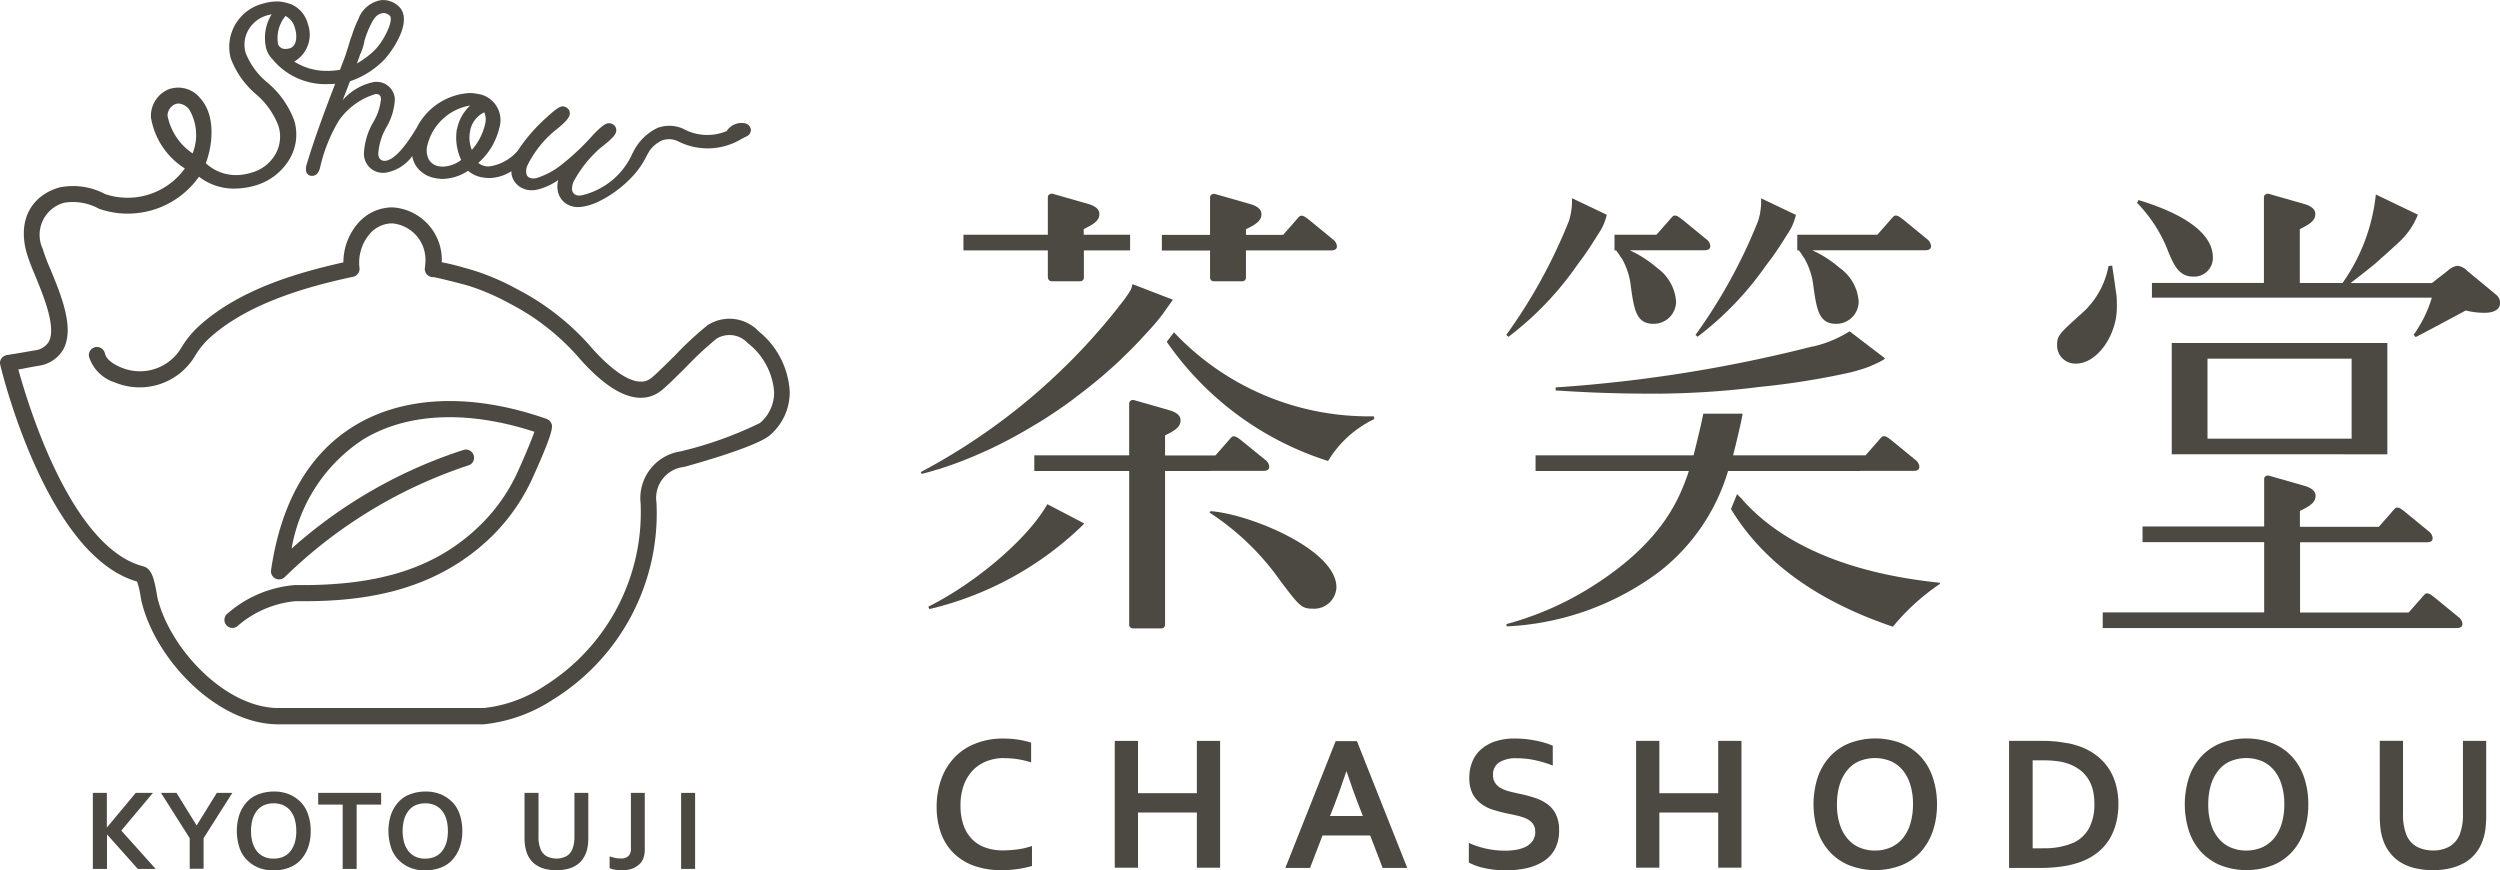 <svg xmlns="http://www.w3.org/2000/svg" width="154.023" height="53.617" viewBox="0 0 154.023 53.617"><g transform="translate(56.726 11.933)"><g transform="translate(0.984 33.563)"><path d="M65.72,49.789a2.863,2.863,0,0,0-1.077.2,2.379,2.379,0,0,0-.843.562,2.6,2.6,0,0,0-.553.909,3.568,3.568,0,0,0-.2,1.236,3.61,3.61,0,0,0,.178,1.208,2.261,2.261,0,0,0,.525.871,2.042,2.042,0,0,0,.824.525,3.146,3.146,0,0,0,1.105.178,7.543,7.543,0,0,0,.909-.066,4.643,4.643,0,0,0,.862-.206V56.44a7.658,7.658,0,0,1-.881.187,6.67,6.67,0,0,1-.984.066,4.925,4.925,0,0,1-1.742-.281,3.433,3.433,0,0,1-1.255-.8,3.344,3.344,0,0,1-.759-1.236,4.772,4.772,0,0,1-.253-1.592,5.044,5.044,0,0,1,.272-1.658,3.8,3.8,0,0,1,.787-1.33,3.521,3.521,0,0,1,1.283-.881,4.478,4.478,0,0,1,1.742-.328,5.963,5.963,0,0,1,.937.066,5.258,5.258,0,0,1,.8.187v1.218a5.236,5.236,0,0,0-1.658-.262Z" transform="translate(-61.58 -48.581)" fill="#4c4942"/><path d="M74.723,51.962h3.625V48.74h1.433v7.812H78.348v-3.4H74.723v3.4H73.29V48.74h1.433Z" transform="translate(-62.321 -48.59)" fill="#4c4942"/><path d="M89.746,54.567H86.8l-.768,2H84.51l3.1-7.812h1.311l3.1,7.812H90.505l-.768-2Zm-1.48-3.944q-.408,1.222-.731,2.051l-.272.693h2.023l-.272-.693q-.323-.829-.731-2.051h-.028Z" transform="translate(-63.031 -48.591)" fill="#4c4942"/><path d="M100.664,54.3a.712.712,0,0,0-.15-.478,1.072,1.072,0,0,0-.393-.3,3.041,3.041,0,0,0-.562-.187c-.206-.047-.431-.094-.656-.141a8.483,8.483,0,0,1-.871-.234,2.261,2.261,0,0,1-.731-.384,1.834,1.834,0,0,1-.506-.618,2.138,2.138,0,0,1-.187-.937,2.569,2.569,0,0,1,.215-1.077,1.982,1.982,0,0,1,.59-.759,2.56,2.56,0,0,1,.871-.45,3.841,3.841,0,0,1,1.124-.15,6.4,6.4,0,0,1,1.255.122,5.386,5.386,0,0,1,1.087.318v1.227a6.993,6.993,0,0,0-1.162-.347A5.343,5.343,0,0,0,99.54,49.8a1.962,1.962,0,0,0-1.087.253.871.871,0,0,0-.384.768.855.855,0,0,0,.122.487,1,1,0,0,0,.337.318,2.2,2.2,0,0,0,.5.206c.187.047.384.094.6.141a9.3,9.3,0,0,1,.946.244,2.786,2.786,0,0,1,.806.384,1.658,1.658,0,0,1,.553.637,2.136,2.136,0,0,1,.206,1.012,2.39,2.39,0,0,1-.234,1.1,2,2,0,0,1-.665.759,3.294,3.294,0,0,1-1.04.45,5.983,5.983,0,0,1-1.34.15A6.267,6.267,0,0,1,97.6,56.58a3.6,3.6,0,0,1-1.021-.356V55.016a5.4,5.4,0,0,0,2.258.478,3.9,3.9,0,0,0,.665-.056,2.292,2.292,0,0,0,.59-.187,1.23,1.23,0,0,0,.422-.365,1,1,0,0,0,.159-.571Z" transform="translate(-63.795 -48.581)" fill="#4c4942"/><path d="M109.013,51.962h3.625V48.74h1.433v7.812h-1.433v-3.4h-3.625v3.4H107.58V48.74h1.433Z" transform="translate(-64.491 -48.59)" fill="#4c4942"/><path d="M126.856,52.636a5.057,5.057,0,0,1-.253,1.639,3.692,3.692,0,0,1-.74,1.283,3.248,3.248,0,0,1-1.2.834,4.48,4.48,0,0,1-3.222,0,3.409,3.409,0,0,1-1.2-.834,3.552,3.552,0,0,1-.74-1.283,5.439,5.439,0,0,1,0-3.279,3.693,3.693,0,0,1,.74-1.283,3.326,3.326,0,0,1,1.2-.834,4.48,4.48,0,0,1,3.222,0,3.408,3.408,0,0,1,1.2.834A3.552,3.552,0,0,1,126.6,51,5.057,5.057,0,0,1,126.856,52.636Zm-1.48,0a3.843,3.843,0,0,0-.178-1.246,2.461,2.461,0,0,0-.487-.89,2,2,0,0,0-.74-.534,2.554,2.554,0,0,0-1.873,0,1.9,1.9,0,0,0-.74.534,2.61,2.61,0,0,0-.487.89,4.118,4.118,0,0,0-.178,1.246,3.844,3.844,0,0,0,.178,1.246,2.461,2.461,0,0,0,.487.89,2,2,0,0,0,.74.534,2.352,2.352,0,0,0,.937.178,2.384,2.384,0,0,0,.937-.178,2.081,2.081,0,0,0,.74-.534,2.609,2.609,0,0,0,.487-.89A4.116,4.116,0,0,0,125.376,52.636Z" transform="translate(-65.229 -48.58)" fill="#4c4942"/><path d="M132.11,56.552V48.74h2.07c.187,0,.365,0,.562.019a5.256,5.256,0,0,1,.553.056c.178.028.356.056.525.084a4.62,4.62,0,0,1,.459.122,3.909,3.909,0,0,1,1.105.534,3.425,3.425,0,0,1,.806.8,3.364,3.364,0,0,1,.487,1.03,4.384,4.384,0,0,1,.169,1.236,4.741,4.741,0,0,1-.141,1.18,3.724,3.724,0,0,1-.422,1.012,3.256,3.256,0,0,1-.721.806,3.76,3.76,0,0,1-1.03.571,5.792,5.792,0,0,1-1.124.281,9.3,9.3,0,0,1-1.424.094h-1.855Zm2.023-1.2a4.543,4.543,0,0,0,1.967-.347,2.144,2.144,0,0,0,.946-.9,3.13,3.13,0,0,0,.318-1.508,3.449,3.449,0,0,0-.1-.862,2.263,2.263,0,0,0-.3-.684,2.086,2.086,0,0,0-.478-.515,2.8,2.8,0,0,0-.637-.356,3.421,3.421,0,0,0-.74-.187,6.8,6.8,0,0,0-.918-.056h-.628v5.424h.59Z" transform="translate(-66.043 -48.59)" fill="#4c4942"/><path d="M151.276,52.636a5.058,5.058,0,0,1-.253,1.639,3.693,3.693,0,0,1-.74,1.283,3.247,3.247,0,0,1-1.2.834,4.48,4.48,0,0,1-3.222,0,3.408,3.408,0,0,1-1.2-.834,3.552,3.552,0,0,1-.74-1.283,5.439,5.439,0,0,1,0-3.279,3.692,3.692,0,0,1,.74-1.283,3.326,3.326,0,0,1,1.2-.834,4.48,4.48,0,0,1,3.222,0,3.409,3.409,0,0,1,1.2.834,3.552,3.552,0,0,1,.74,1.283A5.058,5.058,0,0,1,151.276,52.636Zm-1.48,0a3.842,3.842,0,0,0-.178-1.246,2.46,2.46,0,0,0-.487-.89,2,2,0,0,0-.74-.534,2.554,2.554,0,0,0-1.873,0,1.9,1.9,0,0,0-.74.534,2.609,2.609,0,0,0-.487.89,4.116,4.116,0,0,0-.178,1.246,3.843,3.843,0,0,0,.178,1.246,2.461,2.461,0,0,0,.487.89,2,2,0,0,0,.74.534,2.352,2.352,0,0,0,.937.178,2.384,2.384,0,0,0,.937-.178,2.08,2.08,0,0,0,.74-.534,2.609,2.609,0,0,0,.487-.89A4.116,4.116,0,0,0,149.8,52.636Z" transform="translate(-66.774 -48.58)" fill="#4c4942"/><path d="M159.759,56.7a4.437,4.437,0,0,1-1.105-.122,2.862,2.862,0,0,1-.862-.347,2.421,2.421,0,0,1-.637-.553,2.567,2.567,0,0,1-.422-.731,3.247,3.247,0,0,1-.187-.721,6.375,6.375,0,0,1-.056-.89v-4.6h1.433v4.478a3.4,3.4,0,0,0,.2,1.293,1.473,1.473,0,0,0,.646.749,2.112,2.112,0,0,0,1,.234,2.008,2.008,0,0,0,1-.234,1.512,1.512,0,0,0,.646-.749,3.4,3.4,0,0,0,.2-1.293V48.74h1.433v4.6a6.371,6.371,0,0,1-.056.89,3.25,3.25,0,0,1-.187.721,2.568,2.568,0,0,1-.422.731,2.465,2.465,0,0,1-.646.553,3.386,3.386,0,0,1-.881.347,4.489,4.489,0,0,1-1.105.122Z" transform="translate(-67.585 -48.59)" fill="#4c4942"/></g><g transform="translate(70.011)"><path d="M142.385,16.186c.384.946.7,1.7,1.6,1.7A1.155,1.155,0,0,0,145.2,16.7c0-1-.834-2.389-4.581-3.531l-.094.169a8.811,8.811,0,0,1,1.864,2.848Z" transform="translate(-135.603 -12.777)" fill="#4c4942"/><path d="M138.914,19.241l-.094-.693-.159-1.068-.225.028a5.133,5.133,0,0,1-1.63,2.9c-1.377,1.236-1.536,1.377-1.536,1.958a1.117,1.117,0,0,0,1.152,1.152c1.34,0,2.529-1.78,2.529-3.447a7.9,7.9,0,0,0-.028-.834Z" transform="translate(-135.27 -13.049)" fill="#4c4942"/><path d="M156.037,29.427h.056V22.57H142.81v6.857Zm-11.025-.965V23.535h8.88v4.927Z" transform="translate(-135.747 -13.371)" fill="#4c4942"/><path d="M160.18,40l-1.452-1.19c-.3-.234-.375-.262-.478-.262s-.122.028-.375.318l-.759.862h-6.688V35.4h7.794c.178,0,.375-.028.375-.262a.587.587,0,0,0-.253-.422l-1.452-1.19c-.3-.244-.375-.262-.478-.262s-.122.028-.375.318l-.759.862h-4.862v-.974c.674-.328.965-.543.965-.937s-.487-.553-.674-.609l-2.192-.628a.528.528,0,0,0-.066-.009.392.392,0,0,0-.14.037.209.209,0,0,0-.094.169v2.932h-7.494v.965h7.494v4.328H138.27v.965h21.788c.178,0,.375-.028.375-.262A.587.587,0,0,0,160.18,40Z" transform="translate(-135.46 -13.923)" fill="#4c4942"/><path d="M162.67,18.942l-1.733-1.433a1,1,0,0,0-.609-.318,1.08,1.08,0,0,0-.581.29l-.993.777h-5.012c.59-.459,1.517-1.171,1.686-1.349.422-.375.843-.749,1.255-1.133a4.611,4.611,0,0,0,1.208-1.733L155.3,12.8a11.513,11.513,0,0,1-2.051,5.452h-2.632V14.933c.665-.328.955-.543.955-.937s-.487-.553-.674-.609l-2.192-.628a.528.528,0,0,0-.066-.009.278.278,0,0,0-.14.047.209.209,0,0,0-.094.169v5.283h-6.9v.909h17.245a7.7,7.7,0,0,1-1.124,2.286l.131.141c.45-.225,2.595-1.377,3.082-1.639a4.6,4.6,0,0,0,1.19.141c.609,0,.927-.253.927-.6a.633.633,0,0,0-.29-.543Z" transform="translate(-135.664 -12.75)" fill="#4c4942"/></g><g transform="translate(0 0)"><path d="M79.586,33.63l-.066.084A16,16,0,0,1,83.941,38c1.124,1.471,1.246,1.639,1.958,1.639a1.372,1.372,0,0,0,1.443-1.321C87.342,35.991,81.984,33.8,79.586,33.63Z" transform="translate(-61.732 -14.071)" fill="#4c4942"/><path d="M78.838,30.685H82.1c.178,0,.375-.028.375-.262A.587.587,0,0,0,82.219,30l-.337-.272h0l-1.115-.909c-.3-.234-.375-.262-.478-.262s-.122.028-.375.318l-.759.862h-3.1V28.5c.674-.328.955-.543.955-.937s-.487-.553-.674-.609l-2.192-.628a.5.5,0,0,0-.075-.009.175.175,0,0,0-.131.047.209.209,0,0,0-.094.169V29.73H68v.965h5.845v9.48a.223.223,0,0,0,.234.215h1.752a.193.193,0,0,0,.159-.066.241.241,0,0,0,.066-.15v-9.48h2.782Z" transform="translate(-61.003 -13.609)" fill="#4c4942"/><path d="M61.579,30.119c.347-.112.684-.225,1.021-.347s.693-.262,1.03-.4c.356-.15.7-.3,1.049-.459s.7-.337,1.049-.515.7-.375,1.049-.571.7-.412,1.049-.618.693-.44,1.04-.674.693-.468,1.021-.721.674-.506,1-.768.665-.534.984-.815.646-.562.955-.862.618-.6.918-.909.59-.628.881-.946.581-.656.843-1.012c0-.009.6-.843.6-.843L73.579,18.7c-.075.253,0,.234-.487.918A38.348,38.348,0,0,1,60.53,30.278l.066.112s.225-.056.244-.066c.084-.019.169-.047.244-.066.169-.047.337-.1.506-.15Z" transform="translate(-60.53 -13.126)" fill="#4c4942"/><path d="M68.548,17.93a.222.222,0,0,0,.234.215h1.752a.193.193,0,0,0,.159-.066.186.186,0,0,0,.066-.15V16.244h2.848v-.965H70.749v-.347c.674-.328.965-.543.965-.937s-.487-.553-.674-.609l-2.192-.628a.5.5,0,0,0-.075-.009.279.279,0,0,0-.141.047.209.209,0,0,0-.094.169v2.314h-5.2v.965h5.2V17.93Z" transform="translate(-60.708 -12.75)" fill="#4c4942"/><path d="M79.359,17.931a.222.222,0,0,0,.234.215h1.752a.205.205,0,0,0,.159-.066.186.186,0,0,0,.066-.15V16.245H86.8c.178,0,.375-.028.375-.262a.587.587,0,0,0-.253-.422l-1.452-1.19c-.3-.234-.375-.262-.478-.262s-.122.028-.375.318l-.759.862H81.57v-.347c.674-.328.955-.543.955-.937s-.487-.553-.674-.609l-2.192-.628a.528.528,0,0,0-.066-.009.279.279,0,0,0-.141.047.209.209,0,0,0-.094.169v2.314H76.39v.965h2.969V17.94Z" transform="translate(-61.534 -12.751)" fill="#4c4942"/><path d="M61.03,39.493l.066.141a20.266,20.266,0,0,0,9.4-5.124s.056-.066.141-.15l-2.276-1.19c-1.068,1.93-4.131,4.7-7.325,6.314Z" transform="translate(-60.562 -14.042)" fill="#4c4942"/><path d="M77.16,21.86l-.45.59a19.081,19.081,0,0,0,9.939,7.344A6.7,6.7,0,0,1,89.5,27.209l-.037-.169A16.454,16.454,0,0,1,77.15,21.86Z" transform="translate(-61.554 -13.326)" fill="#4c4942"/></g><g transform="translate(36.073 0.272)"><path d="M118.6,16.794a4.458,4.458,0,0,1,.543,1.508c.225,1.7.356,2.557,1.443,2.557a1.378,1.378,0,0,0,1.377-1.377,2.775,2.775,0,0,0-1.171-2.07,7.16,7.16,0,0,0-1.274-.881c-.122-.066-.262-.131-.412-.206h6.941c.178,0,.375-.028.375-.262a.6.6,0,0,0-.244-.422l-1.452-1.19c-.3-.234-.375-.262-.478-.262s-.122.028-.375.318l-.759.862H118.18v.965h.1a4.912,4.912,0,0,1,.309.459Z" transform="translate(-100.251 -13.113)" fill="#4c4942"/><path d="M120.857,30.742h3.26c.178,0,.375-.028.375-.262a.587.587,0,0,0-.253-.422l-1.452-1.19c-.3-.234-.375-.262-.478-.262s-.131.028-.375.318l-.759.862h-8.159c.187-.731.478-1.93.59-2.567h-2.426c-.122.637-.412,1.827-.6,2.567h-9.733v.965h9.442l-.056.178c-.478,1.321-1.377,3.934-5.452,6.641a19.251,19.251,0,0,1-5.733,2.613l.028.141a17.016,17.016,0,0,0,9.423-3.391,12.282,12.282,0,0,0,4.206-6.182h8.15Z" transform="translate(-99.041 -13.937)" fill="#4c4942"/><path d="M118.1,22.737a87.461,87.461,0,0,1-15.812,2.52v.187c1.283.084,3.269.2,6.079.2a53.33,53.33,0,0,0,6.229-.384c.131-.019.272-.037.4-.047a47.236,47.236,0,0,0,5.414-.871A11.306,11.306,0,0,0,121.549,24c.1-.037,1.105-.468,1.021-.543L120.4,21.8a7.209,7.209,0,0,1-2.295.946Z" transform="translate(-99.246 -13.594)" fill="#4c4942"/><path d="M111.48,21.462l.131.122a19.37,19.37,0,0,0,4.178-4.337l.431-.571c.244-.347.44-.628.9-1.368.019-.028.037-.066.066-.1a3.358,3.358,0,0,0,.487-1.133l-2.145-1.021a4.062,4.062,0,0,1-.187,1.405,32.556,32.556,0,0,1-3.859,7.016Z" transform="translate(-99.827 -13.041)" fill="#4c4942"/><path d="M106.591,16.794a4.458,4.458,0,0,1,.543,1.508c.225,1.7.347,2.557,1.443,2.557a1.378,1.378,0,0,0,1.377-1.377,2.8,2.8,0,0,0-1.171-2.07,7.161,7.161,0,0,0-1.274-.881c-.122-.066-.262-.131-.412-.206h4.59c.178,0,.375-.028.375-.262a.558.558,0,0,0-.253-.422l-1.452-1.19c-.3-.234-.375-.262-.478-.262s-.122.028-.375.318l-.759.862H106.16v.965h.1a4.921,4.921,0,0,1,.309.459Z" transform="translate(-99.491 -13.113)" fill="#4c4942"/><path d="M103.358,17.237l.422-.571c.244-.347.44-.628.9-1.368.019-.028.037-.066.066-.1a3.359,3.359,0,0,0,.487-1.133l-2.145-1.021a4.061,4.061,0,0,1-.187,1.405,32.556,32.556,0,0,1-3.859,7.016l.131.122a19.371,19.371,0,0,0,4.178-4.337Z" transform="translate(-99.04 -13.04)" fill="#4c4942"/><path d="M114.532,32.847l-.337-.337-.375.918c2.108,3.485,5.63,5.78,9.976,7.25a13.508,13.508,0,0,1,2.876-2.623l.037-.084c-4.271-.431-9.189-1.733-12.187-5.124Z" transform="translate(-99.975 -14.272)" fill="#4c4942"/></g></g><g transform="translate(5.721 48.765)"><path d="M6.08,56.844V52.16h.862v2.126h.009l1.77-2.126H9.78L7.832,54.483l2.117,2.361h-1.1L6.961,54.727H6.951v2.117H6.089Z" transform="translate(-6.08 -52.076)" fill="#4c4942"/><path d="M12.752,54.174,14,52.16h.955l-1.77,2.791v1.883H12.33V54.951L10.56,52.16h.955l1.246,2.014h.009Z" transform="translate(-6.363 -52.076)" fill="#4c4942"/><path d="M20.1,54.5a3.009,3.009,0,0,1-.15.984,2.291,2.291,0,0,1-.44.768,1.809,1.809,0,0,1-.721.5,2.641,2.641,0,0,1-.965.178,2.427,2.427,0,0,1-.965-.178,2.2,2.2,0,0,1-.721-.5,1.946,1.946,0,0,1-.44-.768,3.3,3.3,0,0,1,0-1.967,2.291,2.291,0,0,1,.44-.768,1.809,1.809,0,0,1,.721-.5,2.641,2.641,0,0,1,.965-.178,2.428,2.428,0,0,1,.965.178,2.2,2.2,0,0,1,.721.5,1.946,1.946,0,0,1,.44.768A3.009,3.009,0,0,1,20.1,54.5Zm-.89,0a2.587,2.587,0,0,0-.1-.749,1.61,1.61,0,0,0-.29-.534,1.237,1.237,0,0,0-.44-.318,1.584,1.584,0,0,0-1.124,0,1.133,1.133,0,0,0-.44.318,1.61,1.61,0,0,0-.29.534,2.776,2.776,0,0,0,0,1.5,1.61,1.61,0,0,0,.29.534,1.237,1.237,0,0,0,.44.318,1.366,1.366,0,0,0,.562.1,1.539,1.539,0,0,0,.562-.1,1.237,1.237,0,0,0,.44-.318,1.61,1.61,0,0,0,.29-.534A2.541,2.541,0,0,0,19.213,54.5Z" transform="translate(-6.679 -52.07)" fill="#4c4942"/><path d="M23.261,56.844h-.852V52.881H20.9V52.16h3.878v.721H23.27v3.962Z" transform="translate(-7.018 -52.076)" fill="#4c4942"/><path d="M30.072,54.5a3.009,3.009,0,0,1-.15.984,2.291,2.291,0,0,1-.44.768,1.809,1.809,0,0,1-.721.5,2.641,2.641,0,0,1-.965.178,2.427,2.427,0,0,1-.965-.178,2.2,2.2,0,0,1-.721-.5,1.946,1.946,0,0,1-.44-.768,3.3,3.3,0,0,1,0-1.967,2.291,2.291,0,0,1,.44-.768,1.809,1.809,0,0,1,.721-.5,2.641,2.641,0,0,1,.965-.178,2.428,2.428,0,0,1,.965.178,2.2,2.2,0,0,1,.721.5,1.946,1.946,0,0,1,.44.768A3.009,3.009,0,0,1,30.072,54.5Zm-.89,0a2.587,2.587,0,0,0-.1-.749,1.61,1.61,0,0,0-.29-.534,1.236,1.236,0,0,0-.44-.318,1.584,1.584,0,0,0-1.124,0,1.133,1.133,0,0,0-.44.318,1.61,1.61,0,0,0-.29.534,2.777,2.777,0,0,0,0,1.5,1.61,1.61,0,0,0,.29.534,1.237,1.237,0,0,0,.44.318,1.366,1.366,0,0,0,.562.1,1.539,1.539,0,0,0,.562-.1,1.237,1.237,0,0,0,.44-.318,1.61,1.61,0,0,0,.29-.534A2.541,2.541,0,0,0,29.183,54.5Z" transform="translate(-7.31 -52.07)" fill="#4c4942"/><path d="M36.437,56.928a2.887,2.887,0,0,1-.665-.075,1.7,1.7,0,0,1-.515-.206,1.453,1.453,0,0,1-.384-.328,1.688,1.688,0,0,1-.253-.44,2.621,2.621,0,0,1-.112-.431,3.113,3.113,0,0,1-.037-.534V52.16h.862v2.679a1.958,1.958,0,0,0,.122.777.875.875,0,0,0,.384.45,1.349,1.349,0,0,0,1.2,0,.875.875,0,0,0,.384-.45,2.142,2.142,0,0,0,.122-.777V52.16H38.4v2.754a3.113,3.113,0,0,1-.037.534,1.932,1.932,0,0,1-.112.431,1.857,1.857,0,0,1-.253.44,1.453,1.453,0,0,1-.384.328,1.753,1.753,0,0,1-.525.206,2.887,2.887,0,0,1-.665.075Z" transform="translate(-7.876 -52.076)" fill="#4c4942"/><path d="M41.371,52.159h.862v3.457a1.6,1.6,0,0,1-.037.393,1.327,1.327,0,0,1-.1.29.829.829,0,0,1-.225.281,1.383,1.383,0,0,1-.3.2,1.574,1.574,0,0,1-.356.112,1.84,1.84,0,0,1-.4.037,1.985,1.985,0,0,1-.412-.037,1.453,1.453,0,0,1-.337-.094v-.731a1.885,1.885,0,0,0,.328.094,1.455,1.455,0,0,0,.347.037.66.66,0,0,0,.487-.15.617.617,0,0,0,.15-.459V52.15Z" transform="translate(-8.23 -52.075)" fill="#4c4942"/><path d="M44.77,56.844V52.16h.862v4.684Z" transform="translate(-8.528 -52.076)" fill="#4c4942"/></g><path d="M30.542,33.987c-2.688,2.651-6.2,3.8-11.409,3.738h-.056a7.2,7.2,0,0,0-4.14,1.742.5.5,0,0,0-.112.693.481.481,0,0,0,.4.206.487.487,0,0,0,.29-.094,6.328,6.328,0,0,1,3.606-1.555c3.691.047,8.4-.375,12.121-4.028A12.07,12.07,0,0,0,33.8,30.942c1.246-2.763,1.152-3,1.077-3.175a.52.52,0,0,0-.3-.281c-4.543-1.592-8.73-1.452-11.812.412-2.8,1.7-4.543,4.693-5.161,8.918a.5.5,0,0,0,.852.412,29.363,29.363,0,0,1,11.306-6.876.488.488,0,0,0,.328-.618.5.5,0,0,0-.618-.337,29.534,29.534,0,0,0-10.6,6.079,10.077,10.077,0,0,1,4.412-6.726C26,27.1,29.736,26.943,33.83,28.282c-.206.59-.7,1.742-.937,2.258a10.9,10.9,0,0,1-2.351,3.447Z" transform="translate(-0.906 -1.68)" fill="#4c4942"/><path d="M46.666,20.374a2.48,2.48,0,0,0-3.1-.328,20.457,20.457,0,0,0-2,1.855c-.609.6-1.227,1.218-1.5,1.424-1.115.834-3.035-1.171-3.8-2.07a15.486,15.486,0,0,0-4.431-3.428,15,15,0,0,0-2.613-1.133c-.019,0-1.19-.375-2.033-.525a3.237,3.237,0,0,0-3.035-3.382,2.813,2.813,0,0,0-2.145,1,3.7,3.7,0,0,0-.881,2.389c-2.9.646-6.417,1.686-8.871,3.9a5.864,5.864,0,0,0-1.124,1.377,2.968,2.968,0,0,1-3.691,1.2c-.59-.244-.937-.543-1.012-.89a.5.5,0,0,0-.974.225,2.421,2.421,0,0,0,1.592,1.583,3.973,3.973,0,0,0,4.927-1.611,4.9,4.9,0,0,1,.927-1.143c2.417-2.183,6.2-3.194,8.833-3.756a.5.5,0,0,0,.384-.553,2.712,2.712,0,0,1,.618-2.07,1.84,1.84,0,0,1,1.4-.665,2.25,2.25,0,0,1,2.042,2.407,1.454,1.454,0,0,1-.028.29v.047a.332.332,0,0,0-.009.066.511.511,0,0,0,.44.5h.094c.356.056,2.042.487,2.22.553a14.075,14.075,0,0,1,2.445,1.058,14.456,14.456,0,0,1,4.159,3.2c2.623,3.063,4.253,2.894,5.161,2.22.328-.244.918-.834,1.6-1.508a19.276,19.276,0,0,1,1.864-1.733,1.521,1.521,0,0,1,1.9.262,4.216,4.216,0,0,1,1.639,3.026,2.456,2.456,0,0,1-.871,1.911,23.464,23.464,0,0,1-4.908,1.752,2.911,2.911,0,0,0-2.445,3.2,12.62,12.62,0,0,1-5.883,11.222,8.4,8.4,0,0,1-3.775,1.386H17.131c-3.269,0-6.688-3.644-7.456-6.782a1.6,1.6,0,0,1-.037-.215c-.159-.927-.309-1.592-.834-1.733C4.373,33.77,1.712,25,1.1,22.763h.084c.384-.075.768-.15,1.152-.215a2.086,2.086,0,0,0,1.536-1.012c.712-1.3-.131-3.335-.806-4.965A12.086,12.086,0,0,1,2.6,15.335,2.047,2.047,0,0,1,3.932,12.5a3.331,3.331,0,0,1,2.145.375,5.374,5.374,0,0,0,6.154-1.976,3.529,3.529,0,0,0,2.192.731,4.6,4.6,0,0,0,1.265-.187,3.617,3.617,0,0,0,2.089-1.574,2.98,2.98,0,0,0,.328-2.417,5.584,5.584,0,0,0-1.667-2.361A4.5,4.5,0,0,1,15.117,3.3a1.807,1.807,0,0,1,.159-1.443A1.942,1.942,0,0,1,16.4.966c.1-.028.206-.056.309-.075a2.76,2.76,0,0,0-.337,2.1,1.5,1.5,0,0,0,.393.674A4.21,4.21,0,0,0,20.213,5.19h.1c.1,0,.206-.009.309-.019h0c-.637,1.658-1.283,3.382-1.761,4.983a.833.833,0,0,0-.037.337.356.356,0,0,0,.365.356h.019c.347-.019.431-.337.478-.487A9.826,9.826,0,0,1,20.85,7.438,4.218,4.218,0,0,1,23.126,5.8c.206,0,.309.1.318.318a3.427,3.427,0,0,1-.468,1.405,4.256,4.256,0,0,0-.581,1.9,1.171,1.171,0,0,0,1.2,1.236h.075a2.555,2.555,0,0,0,1.7-1.03,1.832,1.832,0,0,0,.234.609,1.79,1.79,0,0,0,1.2.749,2.247,2.247,0,0,0,.431.047,2.956,2.956,0,0,0,1.574-.5,1.819,1.819,0,0,0,.843.4,2.736,2.736,0,0,0,.468.047,2.607,2.607,0,0,0,1.358-.422,1.118,1.118,0,0,0,.084.44,1.2,1.2,0,0,0,.74.665,1.154,1.154,0,0,0,.412.066A1.6,1.6,0,0,0,33,11.71a3.821,3.821,0,0,0,1.368-.609,1.443,1.443,0,0,0,.047.937,1.2,1.2,0,0,0,.712.656,1.33,1.33,0,0,0,.45.075,1.728,1.728,0,0,0,.365-.037,3.576,3.576,0,0,0,.937-.318,6.737,6.737,0,0,0,1-.6,7.065,7.065,0,0,0,.937-.806,5.385,5.385,0,0,0,.946-1.293c.037-.075.075-.15.112-.215l.094-.159V9.33a1.97,1.97,0,0,1,.787-.665,1.26,1.26,0,0,1,1,.056,4.032,4.032,0,0,0,3.916-.159c.112-.056.215-.112.318-.159a.424.424,0,0,0,.244-.412.452.452,0,0,0-.328-.375,1.089,1.089,0,0,0-1.143.44c0,.009-.009.019-.019.028A3.063,3.063,0,0,1,42.1,7.963,2.049,2.049,0,0,0,40.465,7.9a3.19,3.19,0,0,0-1.508,1.536l-.019.019c0,.009-.066.141-.066.15a4.538,4.538,0,0,1-3.044,2.435,1.28,1.28,0,0,1-.178.019.454.454,0,0,1-.169-.028c-.347-.122-.29-.506-.187-.8a7.438,7.438,0,0,1,1.649-2.089c.6-.468.89-.731.974-.965a.425.425,0,0,0-.29-.553.277.277,0,0,0-.122-.019H37.43c-.206.037-.44.225-.881.674a15.028,15.028,0,0,1-1.939,1.845,4.747,4.747,0,0,1-1.6.862,1.032,1.032,0,0,1-.169.019.521.521,0,0,1-.215-.037.33.33,0,0,1-.215-.215.851.851,0,0,1,.047-.534,6.606,6.606,0,0,1,1.639-2.108c.6-.468.871-.749.955-.974a.416.416,0,0,0-.009-.318.476.476,0,0,0-.281-.234.4.4,0,0,0-.1-.019h-.066c-.225.037-.525.29-1.068.787A10.441,10.441,0,0,0,31.866,9.3a2.821,2.821,0,0,1-1.77.965.95.95,0,0,1-.234-.019.929.929,0,0,1-.422-.2A4.1,4.1,0,0,0,30.732,7.9,1.632,1.632,0,0,0,29.365,5.79a2.48,2.48,0,0,0-.468-.047,3.893,3.893,0,0,0-3.25,2.136c-.8,1.33-1.461,2.023-1.976,2.042-.244,0-.384-.159-.393-.44a3.735,3.735,0,0,1,.506-1.639,3.78,3.78,0,0,0,.515-1.7,1.122,1.122,0,0,0-1.18-1.087h-.066a3.463,3.463,0,0,0-1.967,1.124l.45-1.162a5.283,5.283,0,0,0,1.958-1.18c.515-.459,1.845-2.314,1.18-3.279A1.4,1.4,0,0,0,23.454.019a1.8,1.8,0,0,0-1.4,1.162,6.877,6.877,0,0,0-.422,1.077,1.09,1.09,0,0,0-.056.141c-.037.122-.094.281-.141.459-.084.272-.178.571-.262.787s-.169.44-.253.665a4.717,4.717,0,0,1-.646.066h-.094a3.713,3.713,0,0,1-2.08-.571,1.92,1.92,0,0,0,.834-2.332,1.807,1.807,0,0,0-1-1.19,3.5,3.5,0,0,0-.581-.159C17.262.113,17.15.1,17.047.1a3.106,3.106,0,0,0-.862.131,2.751,2.751,0,0,0-2,3.363A5.349,5.349,0,0,0,15.716,5.79a4.853,4.853,0,0,1,1.414,1.986,2.2,2.2,0,0,1-.169,1.7,2.447,2.447,0,0,1-1.527,1.18,3.061,3.061,0,0,1-.909.141,2.706,2.706,0,0,1-1.873-.731c.44-1.152.6-2.941-.318-3.972a1.74,1.74,0,0,0-2-.571A1.778,1.778,0,0,0,9.272,7.242a4.582,4.582,0,0,0,2.089,3.147,4.347,4.347,0,0,1-4.9,1.583,4.219,4.219,0,0,0-2.838-.412c-1.8.534-2.567,2.1-2,4.065a13.847,13.847,0,0,0,.506,1.34c.525,1.283,1.33,3.222.843,4.112a1.132,1.132,0,0,1-.834.515L1,21.789l-.618.1a.525.525,0,0,0-.328.215.465.465,0,0,0-.066.384C.1,22.979,2.865,34.266,8.419,35.84a5.792,5.792,0,0,1,.225.974c.028.122.037.225.056.281.862,3.56,4.646,7.541,8.421,7.541H29.767a9.542,9.542,0,0,0,4.262-1.517,13.481,13.481,0,0,0,6.388-12.14,1.923,1.923,0,0,1,1.7-2.2c.178-.047,4.44-1.208,5.292-1.958a3.485,3.485,0,0,0,1.218-2.67,5.135,5.135,0,0,0-1.986-3.784ZM27,16.937a.612.612,0,0,0,.084-.122A.356.356,0,0,1,27,16.937ZM17.8,2.989a.94.94,0,0,1-.225.037.477.477,0,0,1-.468-.272A2.143,2.143,0,0,1,17.562.994a1.148,1.148,0,0,1,.581.749c.159.525.112,1.124-.347,1.255Zm4.393.328c.028-.084.056-.169.084-.234a3.045,3.045,0,0,0,.1-.328,1.06,1.06,0,0,1,.037-.141V2.567a5.776,5.776,0,0,1,.4-1.04c.244-.5.431-.665.777-.712A.58.58,0,0,1,24.007,1c.215.309-.422,1.639-1.049,2.192a5.4,5.4,0,0,1-1,.731c.084-.215.159-.431.225-.628Zm6.735,4.805a1.572,1.572,0,0,1,.881-1.19,1.13,1.13,0,0,1,.047.74,3.633,3.633,0,0,1-.815,1.574,2.016,2.016,0,0,1-.112-1.124Zm-.806-.169a3.269,3.269,0,0,0,.262,1.911,1.934,1.934,0,0,1-1.115.412,1.7,1.7,0,0,1-.3-.028.882.882,0,0,1-.571-.4,1.217,1.217,0,0,1-.094-.89,3.261,3.261,0,0,1,2.632-2.445,2.694,2.694,0,0,0-.806,1.452ZM10.293,7.176a.781.781,0,0,1,.459-.74.6.6,0,0,1,.215-.047.93.93,0,0,1,.656.356,3.082,3.082,0,0,1,.215,2.717A3.647,3.647,0,0,1,10.3,7.167Z" transform="translate(0.028 -0.011)" fill="#4c4942"/></svg>